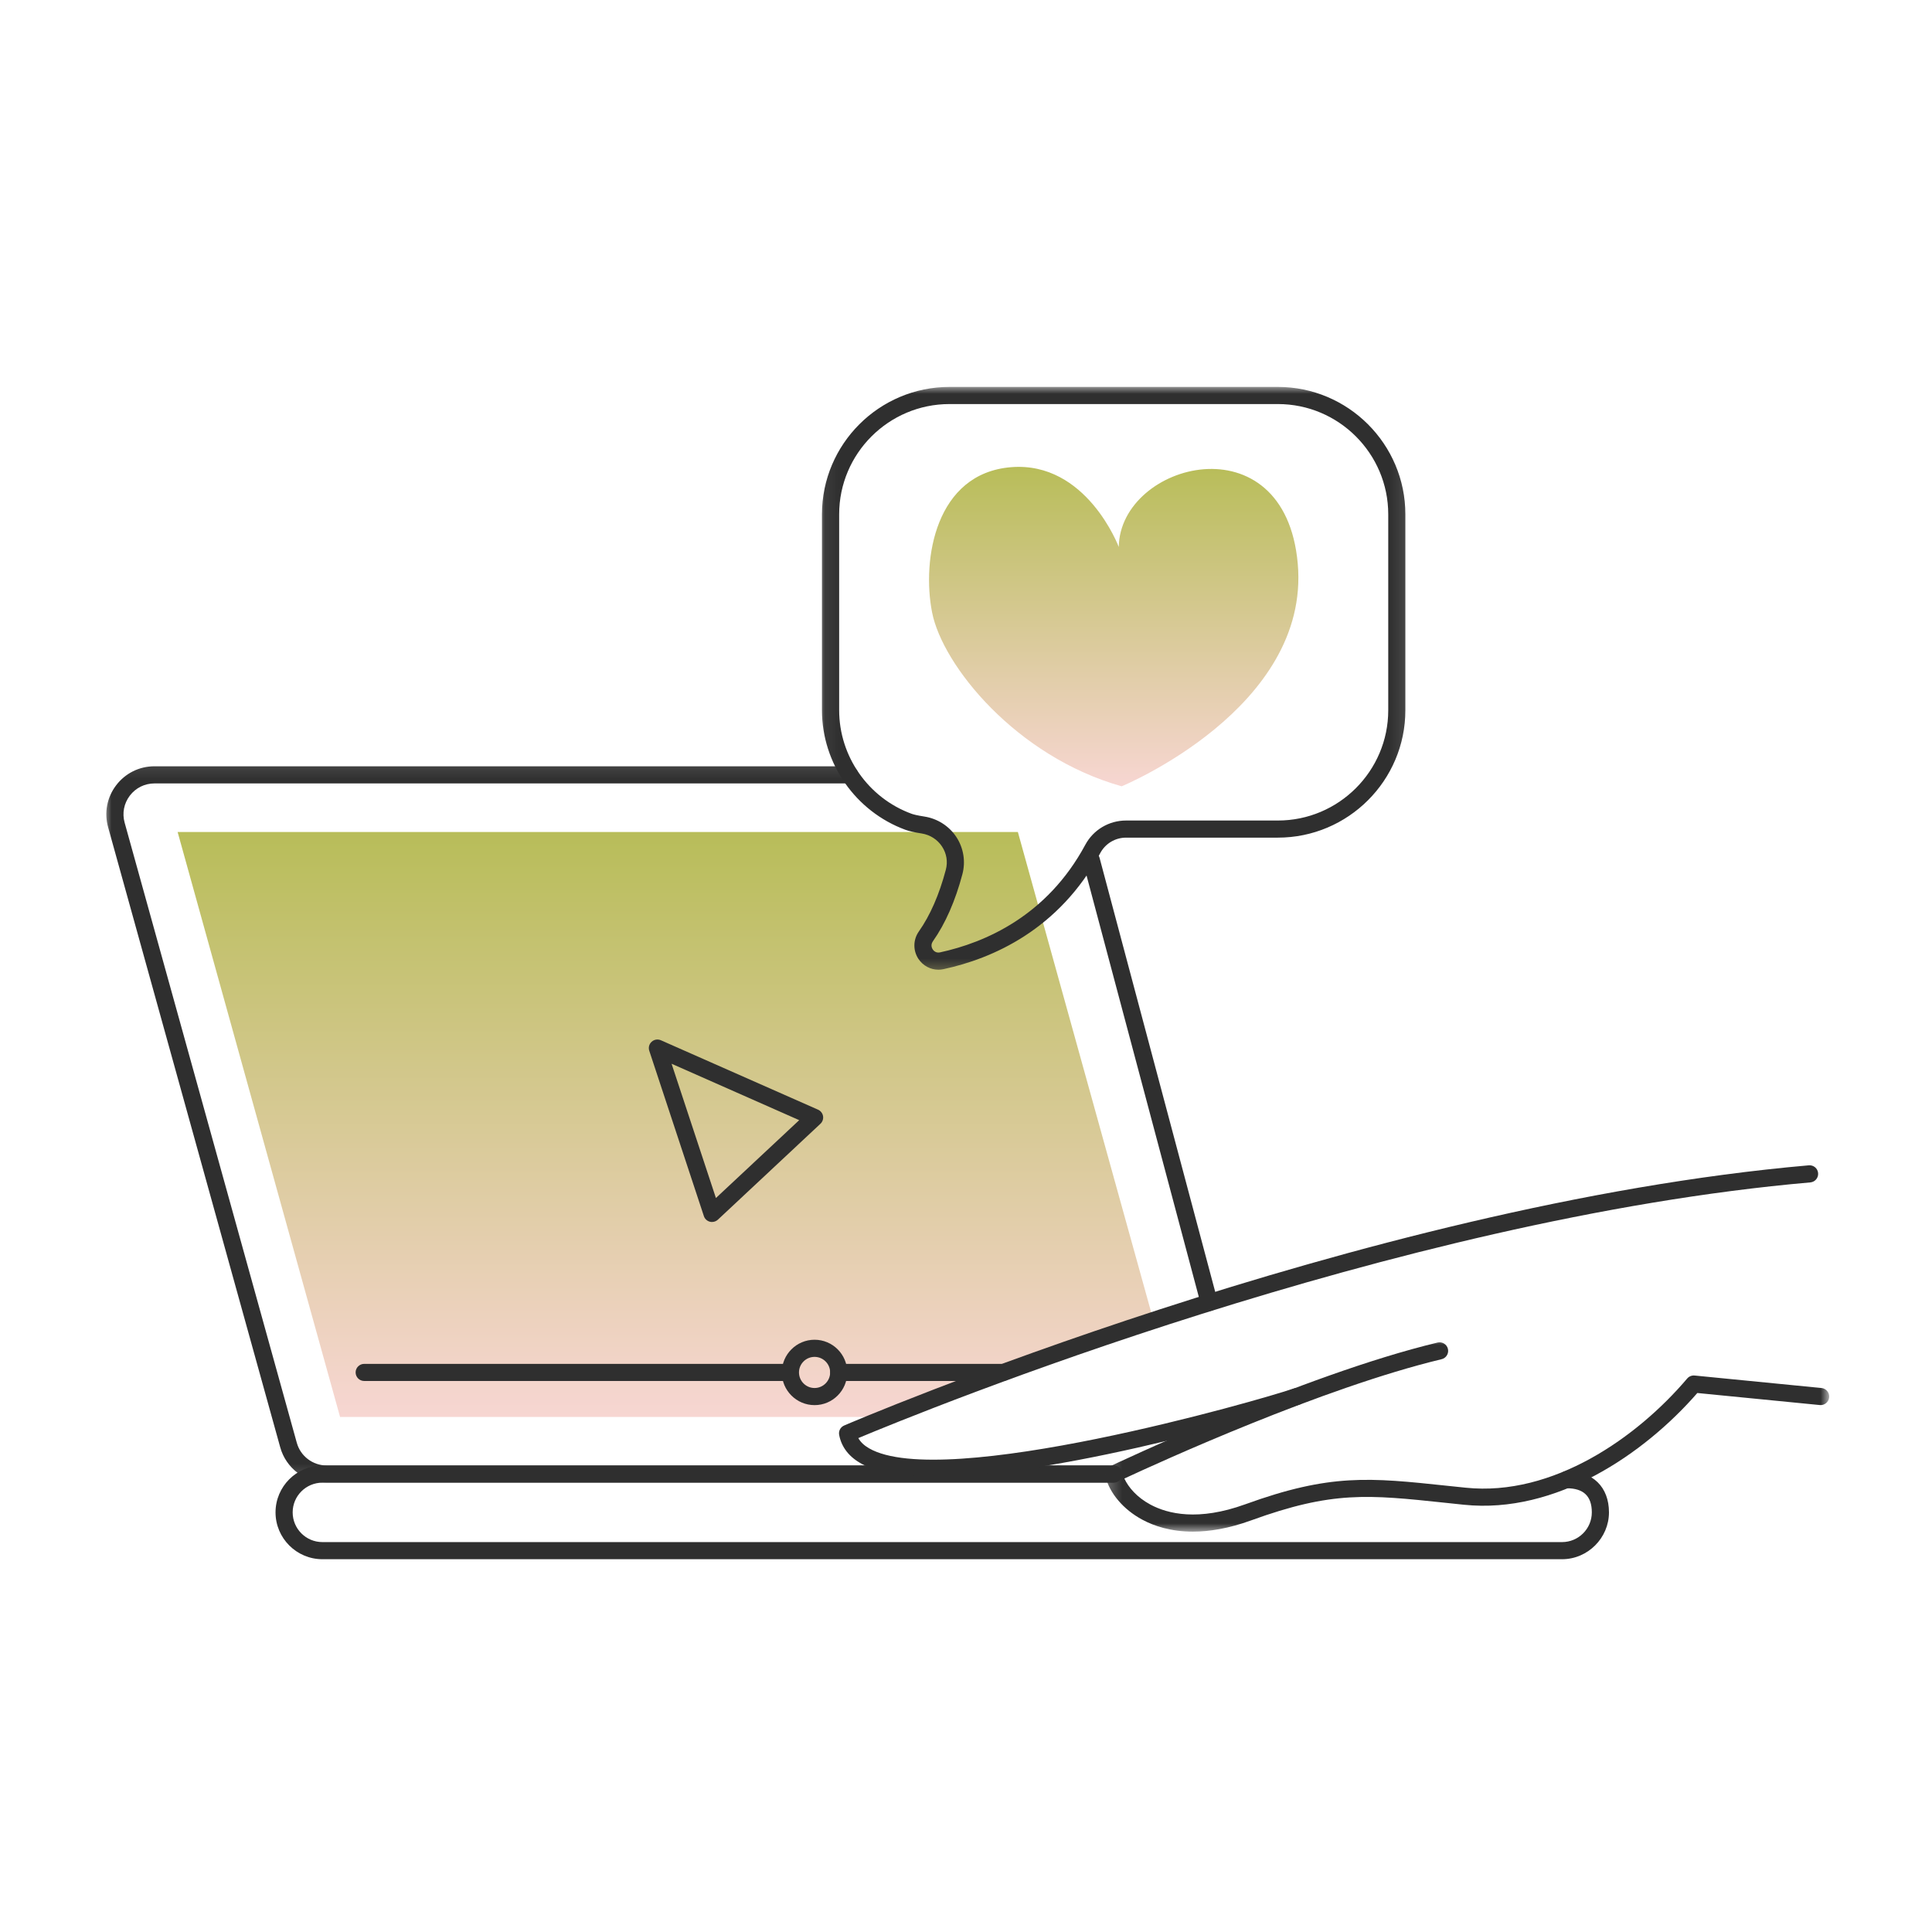 <?xml version="1.0" encoding="UTF-8"?> <svg xmlns="http://www.w3.org/2000/svg" width="130" height="130" viewBox="0 0 130 130" fill="none"><path d="M64.548 93.742C65.837 93.31 76.964 89.055 77.609 88.835L68.49 55.984H11.952L22.882 95.344H60.535C61.846 94.742 63.182 94.199 64.548 93.742Z" fill="url(#paint0_linear_404_328)"></path><mask id="mask0_404_328" style="mask-type:luminance" maskUnits="userSpaceOnUse" x="7" y="51" width="69" height="49"><path d="M7 51.1H75.681V99.806H7V51.1Z" fill="white"></path></mask><g mask="url(#mask0_404_328)"><path d="M74.939 99.764H21.98C20.53 99.764 19.246 98.789 18.858 97.393L7.275 55.664C7.002 54.682 7.198 53.652 7.816 52.839C8.435 52.027 9.373 51.562 10.394 51.562H57.181C57.497 51.562 57.755 51.82 57.755 52.139C57.755 52.457 57.497 52.715 57.181 52.715H10.394C9.737 52.715 9.133 53.015 8.736 53.536C8.338 54.06 8.21 54.722 8.386 55.353L19.971 97.082C20.22 97.982 21.046 98.608 21.98 98.608H74.938C75.256 98.608 75.514 98.865 75.514 99.184C75.514 99.502 75.256 99.76 74.938 99.76L74.939 99.764Z" fill="#2F2F2F"></path></g><path d="M81.36 88.211C81.104 88.211 80.871 88.043 80.804 87.785L72.873 58.017C72.79 57.709 72.973 57.393 73.281 57.312C73.588 57.232 73.907 57.411 73.987 57.72L81.918 87.486C82.001 87.794 81.818 88.112 81.51 88.192C81.461 88.207 81.411 88.213 81.362 88.213L81.36 88.211Z" fill="#2F2F2F"></path><path d="M47.908 82.226C47.86 82.226 47.812 82.22 47.767 82.207C47.576 82.158 47.422 82.015 47.362 81.829L43.688 70.704C43.616 70.488 43.678 70.251 43.849 70.097C44.017 69.943 44.261 69.905 44.469 69.996L55.046 74.668C55.224 74.747 55.348 74.91 55.381 75.098C55.412 75.289 55.348 75.484 55.205 75.616L48.305 82.069C48.197 82.169 48.056 82.224 47.909 82.224L47.908 82.226ZM45.189 71.577L48.173 80.612L53.777 75.373L45.189 71.577Z" fill="#2F2F2F"></path><path d="M105.109 104.916H21.694C19.955 104.916 18.54 103.502 18.54 101.764C18.54 100.026 19.955 98.612 21.694 98.612H74.938C75.256 98.612 75.514 98.87 75.514 99.189C75.514 99.507 75.256 99.765 74.938 99.765H21.694C20.59 99.765 19.693 100.661 19.693 101.764C19.693 102.868 20.59 103.764 21.694 103.764H105.107C106.211 103.764 107.11 102.868 107.11 101.764C107.11 100.661 106.541 100.142 105.421 100.142C105.102 100.142 104.844 99.884 104.844 99.565C104.844 99.247 105.102 98.989 105.421 98.989C107.174 98.989 108.264 100.054 108.264 101.764C108.264 103.477 106.847 104.916 105.107 104.916H105.109Z" fill="#2F2F2F"></path><path d="M52.794 92.923H24.506C24.188 92.923 23.929 92.665 23.929 92.347C23.929 92.03 24.188 91.772 24.506 91.772H52.792C53.111 91.772 53.369 92.03 53.369 92.347C53.369 92.665 53.111 92.923 52.792 92.923H52.794Z" fill="#2F2F2F"></path><path d="M54.81 94.548C53.596 94.548 52.607 93.56 52.607 92.347C52.607 91.136 53.596 90.148 54.81 90.148C56.025 90.148 57.01 91.136 57.01 92.347C57.01 93.56 56.023 94.548 54.81 94.548ZM54.81 91.301C54.231 91.301 53.762 91.771 53.762 92.347C53.762 92.925 54.231 93.396 54.81 93.396C55.388 93.396 55.859 92.925 55.859 92.347C55.859 91.771 55.388 91.301 54.81 91.301Z" fill="#2F2F2F"></path><path d="M67.493 92.923H56.435C56.117 92.923 55.859 92.665 55.859 92.347C55.859 92.03 56.117 91.772 56.435 91.772H67.493C67.812 91.772 68.07 92.03 68.07 92.347C68.07 92.665 67.812 92.923 67.493 92.923Z" fill="#2F2F2F"></path><mask id="mask1_404_328" style="mask-type:luminance" maskUnits="userSpaceOnUse" x="74" y="89" width="49" height="15"><path d="M74.275 89.972H123V103.085H74.275V89.972Z" fill="white"></path></mask><g mask="url(#mask1_404_328)"><path d="M80.271 103.06C78.78 103.06 77.66 102.684 76.869 102.259C75.589 101.573 74.657 100.476 74.377 99.323C74.313 99.058 74.443 98.785 74.69 98.666C74.819 98.606 87.625 92.521 96.731 90.337C97.041 90.264 97.354 90.454 97.427 90.763C97.502 91.072 97.31 91.385 97.001 91.458C88.995 93.379 78.037 98.379 75.655 99.488C75.928 100.069 76.488 100.746 77.415 101.244C78.579 101.866 80.628 102.367 83.786 101.222C89.518 99.142 92.149 99.42 97.392 99.976L98.623 100.104C104.501 100.715 110.177 96.709 113.529 92.755C113.652 92.613 113.835 92.538 114.025 92.556L122.562 93.396C122.879 93.427 123.112 93.709 123.08 94.025C123.049 94.341 122.767 94.576 122.449 94.543L114.21 93.732C110.642 97.832 104.705 101.893 98.504 101.251L97.27 101.121C92.043 100.567 89.661 100.315 84.181 102.305C82.669 102.854 81.369 103.06 80.269 103.06H80.271Z" fill="#2F2F2F"></path></g><path d="M62.858 99.359C60.828 99.359 59.13 99.114 58.014 98.517C57.144 98.051 56.624 97.388 56.465 96.552C56.415 96.287 56.554 96.024 56.803 95.918C57.148 95.769 91.508 81.05 121.713 78.412C122.033 78.386 122.31 78.619 122.337 78.937C122.365 79.254 122.13 79.534 121.814 79.561C93.764 82.01 62.063 94.961 57.754 96.766C57.902 97.03 58.14 97.257 58.473 97.451C63.458 100.338 84.789 94.213 87.054 93.428C87.349 93.327 87.674 93.475 87.786 93.766C87.898 94.055 87.764 94.381 87.477 94.502C87.308 94.573 71.842 99.361 62.858 99.361V99.359Z" fill="#2F2F2F"></path><path d="M75.278 36.8C75.278 36.8 73.111 31.026 68.032 31.436C62.955 31.848 62.018 37.628 62.717 41.201C63.414 44.772 68.372 50.91 75.476 52.908C75.476 52.908 88.187 47.67 87.323 37.927C86.457 28.185 75.364 31.103 75.28 36.8H75.278Z" fill="url(#paint1_linear_404_328)"></path><mask id="mask2_404_328" style="mask-type:luminance" maskUnits="userSpaceOnUse" x="55" y="26" width="40" height="40"><path d="M55.059 26H94.897V65.618H55.059V26Z" fill="white"></path></mask><g mask="url(#mask2_404_328)"><path d="M63.147 65.249C62.611 65.249 62.107 64.983 61.801 64.524C61.426 63.959 61.437 63.233 61.827 62.676C62.589 61.595 63.198 60.199 63.642 58.527C63.786 57.987 63.696 57.431 63.389 56.963C63.081 56.491 62.585 56.173 62.027 56.085C61.531 56.008 61.17 55.926 60.926 55.836C57.567 54.601 55.308 51.367 55.308 47.787V34.61C55.308 29.882 59.158 26.035 63.89 26.035H85.981C90.714 26.035 94.564 29.882 94.564 34.61V47.789C94.564 52.516 90.714 56.363 85.981 56.363H75.769C75.044 56.363 74.383 56.758 74.042 57.389C71.256 62.57 66.769 64.502 63.495 65.21C63.378 65.236 63.261 65.249 63.145 65.249H63.147ZM63.89 27.188C59.795 27.188 56.465 30.517 56.465 34.608V47.787C56.465 50.886 58.418 53.685 61.327 54.753C61.444 54.797 61.692 54.865 62.206 54.945C63.087 55.083 63.87 55.587 64.357 56.33C64.837 57.066 64.983 57.975 64.758 58.822C64.279 60.626 63.612 62.146 62.772 63.339C62.594 63.591 62.719 63.82 62.763 63.886C62.816 63.966 62.975 64.144 63.253 64.083C66.289 63.425 70.45 61.635 73.028 56.842C73.57 55.834 74.621 55.211 75.772 55.211H85.985C90.08 55.211 93.412 51.879 93.412 47.789V34.61C93.412 30.517 90.078 27.188 85.985 27.188H63.89Z" fill="#2F2F2F"></path></g><defs><linearGradient id="paint0_linear_404_328" x1="44.781" y1="55.984" x2="44.781" y2="95.344" gradientUnits="userSpaceOnUse"><stop stop-color="#B8BD59"></stop><stop offset="1" stop-color="#F7D6D2"></stop></linearGradient><linearGradient id="paint1_linear_404_328" x1="74.939" y1="31.415" x2="74.939" y2="52.908" gradientUnits="userSpaceOnUse"><stop stop-color="#B8BD59"></stop><stop offset="1" stop-color="#F7D6D2"></stop></linearGradient></defs></svg> 